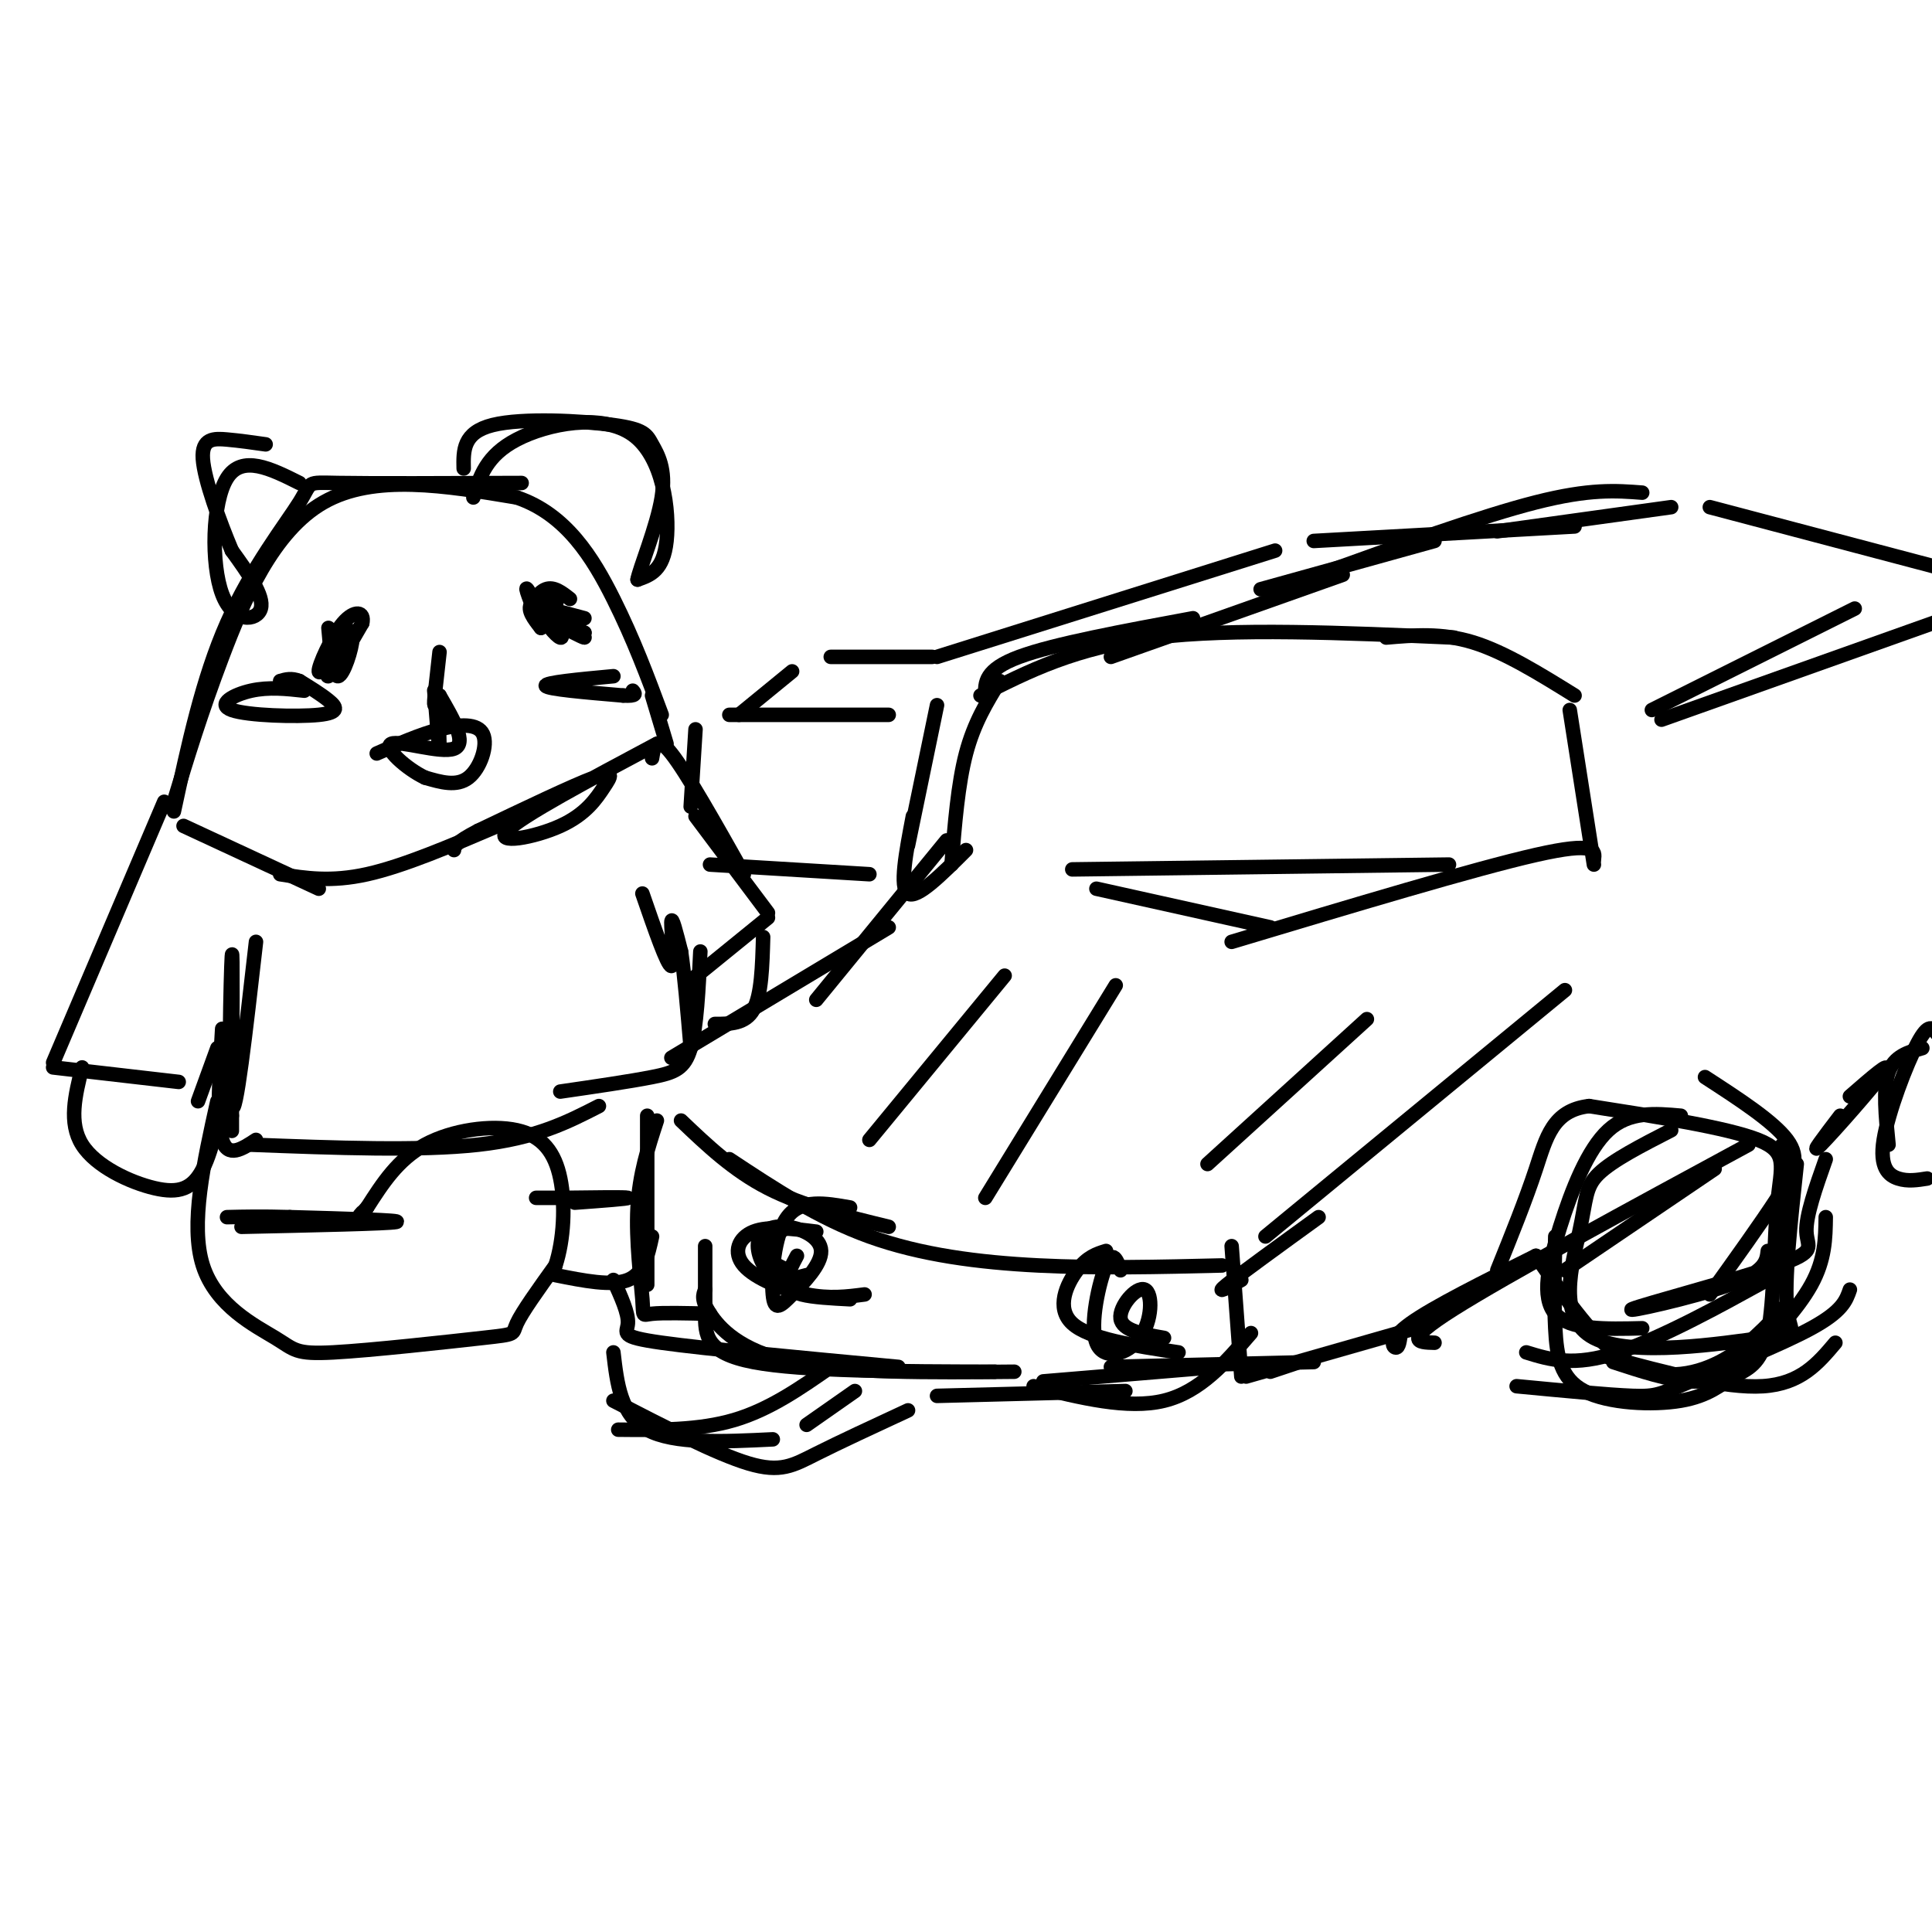 <svg viewBox='0 0 400 400' version='1.1' xmlns='http://www.w3.org/2000/svg' xmlns:xlink='http://www.w3.org/1999/xlink'><g fill='none' stroke='rgb(0,0,0)' stroke-width='3' stroke-linecap='round' stroke-linejoin='round'><path d='M139,219c0.000,0.000 45.000,-27.000 45,-27'/><path d='M169,207c0.000,0.000 27.000,-33.000 27,-33'/><path d='M197,179c0.667,-8.333 1.333,-16.667 3,-23c1.667,-6.333 4.333,-10.667 7,-15'/><path d='M204,144c-0.083,-2.667 -0.167,-5.333 7,-8c7.167,-2.667 21.583,-5.333 36,-8'/><path d='M203,144c9.833,-5.000 19.667,-10.000 36,-12c16.333,-2.000 39.167,-1.000 62,0'/><path d='M287,132c5.750,-0.500 11.500,-1.000 18,1c6.500,2.000 13.750,6.500 21,11'/><path d='M325,147c0.000,0.000 5.000,32.000 5,32'/><path d='M230,136c0.000,0.000 48.000,-17.000 48,-17'/><path d='M194,136c0.000,0.000 70.000,-22.000 70,-22'/><path d='M272,112c0.000,0.000 54.000,-3.000 54,-3'/><path d='M310,110c0.000,0.000 36.000,-5.000 36,-5'/><path d='M354,105c0.000,0.000 53.000,14.000 53,14'/><path d='M344,149c0.000,0.000 59.000,-21.000 59,-21'/><path d='M342,147c0.000,0.000 42.000,-21.000 42,-21'/><path d='M273,119c16.917,-6.083 33.833,-12.167 45,-15c11.167,-2.833 16.583,-2.417 22,-2'/><path d='M261,122c0.000,0.000 36.000,-10.000 36,-10'/><path d='M330,178c0.250,-1.917 0.500,-3.833 -12,-1c-12.500,2.833 -37.750,10.417 -63,18'/><path d='M263,192c0.000,0.000 -36.000,-8.000 -36,-8'/><path d='M222,180c0.000,0.000 78.000,-1.000 78,-1'/><path d='M141,232c5.417,5.167 10.833,10.333 18,14c7.167,3.667 16.083,5.833 25,8'/><path d='M151,240c9.200,6.089 18.400,12.178 29,16c10.600,3.822 22.600,5.378 35,6c12.400,0.622 25.200,0.311 38,0'/><path d='M257,265c-2.833,1.583 -5.667,3.167 -3,1c2.667,-2.167 10.833,-8.083 19,-14'/><path d='M324,205c0.000,0.000 -62.000,51.000 -62,51'/><path d='M134,231c0.000,0.000 0.000,35.000 0,35'/><path d='M127,265c1.578,3.467 3.156,6.933 3,9c-0.156,2.067 -2.044,2.733 7,4c9.044,1.267 29.022,3.133 49,5'/><path d='M255,258c0.000,0.000 2.000,27.000 2,27'/><path d='M259,276c-5.250,6.083 -10.500,12.167 -18,14c-7.500,1.833 -17.250,-0.583 -27,-3'/><path d='M290,276c-0.178,1.511 -0.356,3.022 -1,3c-0.644,-0.022 -1.756,-1.578 3,-5c4.756,-3.422 15.378,-8.711 26,-14'/><path d='M297,278c-3.417,-0.083 -6.833,-0.167 4,-7c10.833,-6.833 35.917,-20.417 61,-34'/><path d='M355,242c0.000,0.000 -31.000,21.000 -31,21'/><path d='M348,231c-5.345,-0.476 -10.690,-0.952 -15,3c-4.310,3.952 -7.583,12.333 -10,20c-2.417,7.667 -3.976,14.619 -1,18c2.976,3.381 10.488,3.190 18,3'/><path d='M353,223c7.089,4.600 14.178,9.200 17,13c2.822,3.800 1.378,6.800 -2,12c-3.378,5.200 -8.689,12.600 -14,20'/><path d='M366,259c-0.249,2.152 -0.498,4.303 -8,7c-7.502,2.697 -22.258,5.939 -20,5c2.258,-0.939 21.531,-6.061 30,-9c8.469,-2.939 6.134,-3.697 6,-7c-0.134,-3.303 1.933,-9.152 4,-15'/><path d='M401,214c-0.845,-1.179 -1.690,-2.357 -4,2c-2.310,4.357 -6.083,14.250 -7,20c-0.917,5.750 1.024,7.357 3,8c1.976,0.643 3.988,0.321 6,0'/><path d='M391,237c-0.583,-5.833 -1.167,-11.667 0,-15c1.167,-3.333 4.083,-4.167 7,-5'/><path d='M381,231c-3.289,4.311 -6.578,8.622 -4,6c2.578,-2.622 11.022,-12.178 13,-15c1.978,-2.822 -2.511,1.089 -7,5'/><path d='M208,202c0.000,0.000 -28.000,34.000 -28,34'/><path d='M231,204c0.000,0.000 -27.000,44.000 -27,44'/><path d='M283,211c0.000,0.000 -33.000,30.000 -33,30'/><path d='M146,258c0.000,4.844 0.000,9.689 0,14c0.000,4.311 0.000,8.089 10,10c10.000,1.911 30.000,1.956 50,2'/><path d='M194,289c0.000,0.000 39.000,-1.000 39,-1'/><path d='M165,260c-0.956,1.800 -1.911,3.600 -2,5c-0.089,1.400 0.689,2.400 3,3c2.311,0.600 6.156,0.800 10,1'/><path d='M163,254c-2.500,1.750 -5.000,3.500 -5,5c0.000,1.500 2.500,2.750 5,4'/><path d='M169,255c-4.952,-0.613 -9.905,-1.226 -13,0c-3.095,1.226 -4.333,4.292 -2,7c2.333,2.708 8.238,5.060 13,6c4.762,0.940 8.381,0.470 12,0'/><path d='M176,250c-5.094,-0.905 -10.187,-1.810 -13,2c-2.813,3.810 -3.345,12.335 -3,16c0.345,3.665 1.566,2.468 4,0c2.434,-2.468 6.080,-6.208 6,-9c-0.080,-2.792 -3.888,-4.635 -7,-5c-3.112,-0.365 -5.530,0.748 -6,3c-0.470,2.252 1.009,5.643 3,7c1.991,1.357 4.496,0.678 7,0'/><path d='M232,263c-0.791,-2.173 -1.582,-4.345 -3,-1c-1.418,3.345 -3.463,12.209 -2,16c1.463,3.791 6.433,2.511 9,-1c2.567,-3.511 2.729,-9.253 1,-10c-1.729,-0.747 -5.351,3.501 -5,6c0.351,2.499 4.676,3.250 9,4'/><path d='M229,259c-1.933,0.600 -3.867,1.200 -6,4c-2.133,2.800 -4.467,7.800 -1,11c3.467,3.200 12.733,4.600 22,6'/><path d='M293,275c0.000,0.000 -35.000,10.000 -35,10'/><path d='M272,282c0.000,0.000 -42.000,1.000 -42,1'/><path d='M252,283c0.000,0.000 -36.000,3.000 -36,3'/><path d='M263,284c0.000,0.000 6.000,-2.000 6,-2'/><path d='M127,280c0.750,6.500 1.500,13.000 7,16c5.500,3.000 15.750,2.500 26,2'/><path d='M172,283c-6.333,4.417 -12.667,8.833 -20,11c-7.333,2.167 -15.667,2.083 -24,2'/><path d='M127,290c10.689,5.511 21.378,11.022 28,13c6.622,1.978 9.178,0.422 14,-2c4.822,-2.422 11.911,-5.711 19,-9'/><path d='M177,288c0.000,0.000 -10.000,7.000 -10,7'/><path d='M346,234c-6.070,3.112 -12.140,6.225 -15,9c-2.860,2.775 -2.509,5.213 -4,12c-1.491,6.787 -4.822,17.922 3,22c7.822,4.078 26.798,1.098 35,0c8.202,-1.098 5.629,-0.314 5,-6c-0.629,-5.686 0.685,-17.843 2,-30'/><path d='M369,237c-0.185,8.923 -0.369,17.845 0,22c0.369,4.155 1.292,3.542 -5,7c-6.292,3.458 -19.798,10.988 -29,14c-9.202,3.012 -14.101,1.506 -19,0'/><path d='M318,260c6.222,9.022 12.444,18.044 19,22c6.556,3.956 13.444,2.844 19,0c5.556,-2.844 9.778,-7.422 14,-12'/><path d='M378,252c-0.060,4.393 -0.119,8.786 -3,14c-2.881,5.214 -8.583,11.250 -13,15c-4.417,3.750 -7.548,5.214 -12,5c-4.452,-0.214 -10.226,-2.107 -16,-4'/><path d='M333,281c12.083,3.250 24.167,6.500 32,6c7.833,-0.500 11.417,-4.750 15,-9'/><path d='M383,267c-0.768,2.238 -1.536,4.476 -8,8c-6.464,3.524 -18.625,8.333 -25,11c-6.375,2.667 -6.964,3.190 -12,3c-5.036,-0.190 -14.518,-1.095 -24,-2'/><path d='M322,256c-0.147,6.654 -0.295,13.308 0,19c0.295,5.692 1.032,10.423 6,13c4.968,2.577 14.165,2.999 20,2c5.835,-0.999 8.307,-3.420 11,-5c2.693,-1.580 5.609,-2.321 7,-9c1.391,-6.679 1.259,-19.298 2,-27c0.741,-7.702 2.355,-10.486 -4,-13c-6.355,-2.514 -20.677,-4.757 -35,-7'/><path d='M329,229c-7.533,0.867 -8.867,6.533 -11,13c-2.133,6.467 -5.067,13.733 -8,21'/><path d='M136,232c-1.815,5.548 -3.631,11.095 -4,18c-0.369,6.905 0.708,15.167 1,19c0.292,3.833 -0.202,3.238 2,3c2.202,-0.238 7.101,-0.119 12,0'/><path d='M146,267c-0.444,1.044 -0.889,2.089 1,5c1.889,2.911 6.111,7.689 17,10c10.889,2.311 28.444,2.156 46,2'/><path d='M108,100c-15.536,0.060 -31.071,0.119 -38,0c-6.929,-0.119 -5.250,-0.417 -8,4c-2.750,4.417 -9.929,13.548 -15,25c-5.071,11.452 -8.036,25.226 -11,39'/><path d='M36,166c2.778,-9.133 5.556,-18.267 10,-30c4.444,-11.733 10.556,-26.067 21,-32c10.444,-5.933 25.222,-3.467 40,-1'/><path d='M107,103c10.222,3.444 15.778,12.556 20,21c4.222,8.444 7.111,16.222 10,24'/><path d='M62,100c-5.952,-2.976 -11.905,-5.952 -15,-1c-3.095,4.952 -3.333,17.833 -1,24c2.333,6.167 7.238,5.619 8,3c0.762,-2.619 -2.619,-7.310 -6,-12'/><path d='M48,114c-2.488,-5.905 -5.708,-14.667 -6,-19c-0.292,-4.333 2.345,-4.238 5,-4c2.655,0.238 5.327,0.619 8,1'/><path d='M98,103c1.333,-4.351 2.667,-8.702 9,-12c6.333,-3.298 17.667,-5.542 24,-1c6.333,4.542 7.667,15.869 7,22c-0.667,6.131 -3.333,7.065 -6,8'/><path d='M132,120c0.297,-2.003 4.041,-11.009 5,-17c0.959,-5.991 -0.867,-8.967 -2,-11c-1.133,-2.033 -1.574,-3.124 -8,-4c-6.426,-0.876 -18.836,-1.536 -25,0c-6.164,1.536 -6.082,5.268 -6,9'/><path d='M78,156c4.440,-1.958 8.881,-3.917 13,-5c4.119,-1.083 7.917,-1.292 9,1c1.083,2.292 -0.548,7.083 -3,9c-2.452,1.917 -5.726,0.958 -9,0'/><path d='M88,161c-3.786,-1.774 -8.750,-6.208 -7,-7c1.750,-0.792 10.214,2.060 13,1c2.786,-1.060 -0.107,-6.030 -3,-11'/><path d='M91,144c-0.422,1.222 0.022,9.778 0,11c-0.022,1.222 -0.511,-4.889 -1,-11'/><path d='M90,144c-0.167,-1.833 -0.083,-0.917 0,0'/><path d='M68,130c0.442,5.089 0.884,10.179 2,10c1.116,-0.179 2.907,-5.625 3,-8c0.093,-2.375 -1.514,-1.678 -3,1c-1.486,2.678 -2.853,7.337 -2,7c0.853,-0.337 3.927,-5.668 7,-11'/><path d='M75,129c0.548,-2.381 -1.583,-2.833 -4,0c-2.417,2.833 -5.119,8.952 -5,10c0.119,1.048 3.060,-2.976 6,-7'/><path d='M111,125c0.458,1.720 0.917,3.440 2,3c1.083,-0.440 2.792,-3.042 2,-4c-0.792,-0.958 -4.083,-0.274 -5,1c-0.917,1.274 0.542,3.137 2,5'/><path d='M112,130c-0.533,-1.311 -2.867,-7.089 -3,-8c-0.133,-0.911 1.933,3.044 4,7'/><path d='M38,171c0.000,0.000 28.000,13.000 28,13'/><path d='M58,181c5.250,0.833 10.500,1.667 18,0c7.500,-1.667 17.250,-5.833 27,-10'/><path d='M136,154c-14.097,7.512 -28.195,15.024 -31,18c-2.805,2.976 5.681,1.416 11,-1c5.319,-2.416 7.470,-5.689 9,-8c1.530,-2.311 2.437,-3.660 -2,-2c-4.437,1.660 -14.219,6.330 -24,11'/><path d='M99,172c-4.833,2.500 -4.917,3.250 -5,4'/><path d='M34,166c0.000,0.000 -23.000,54.000 -23,54'/><path d='M11,221c0.000,0.000 26.000,3.000 26,3'/><path d='M45,217c0.000,0.000 -4.000,11.000 -4,11'/><path d='M144,169c0.000,0.000 15.000,20.000 15,20'/><path d='M159,190c0.000,0.000 -16.000,13.000 -16,13'/><path d='M46,213c-0.583,9.583 -1.167,19.167 0,23c1.167,3.833 4.083,1.917 7,0'/><path d='M52,237c17.500,0.667 35.000,1.333 47,0c12.000,-1.333 18.500,-4.667 25,-8'/><path d='M145,197c-0.378,7.844 -0.756,15.689 -2,20c-1.244,4.311 -3.356,5.089 -8,6c-4.644,0.911 -11.822,1.956 -19,3'/><path d='M45,228c-2.843,12.785 -5.685,25.571 -3,34c2.685,8.429 10.899,12.502 15,15c4.101,2.498 4.089,3.422 12,3c7.911,-0.422 23.745,-2.191 31,-3c7.255,-0.809 5.930,-0.660 7,-3c1.070,-2.340 4.535,-7.170 8,-12'/><path d='M115,262c1.745,-5.321 2.107,-12.622 1,-18c-1.107,-5.378 -3.683,-8.833 -9,-10c-5.317,-1.167 -13.376,-0.048 -19,3c-5.624,3.048 -8.812,8.024 -12,13'/><path d='M76,250c-2.167,2.333 -1.583,1.667 -1,1'/><path d='M115,264c5.833,1.167 11.667,2.333 15,1c3.333,-1.333 4.167,-5.167 5,-9'/><path d='M17,221c-1.429,5.738 -2.857,11.476 0,16c2.857,4.524 10.000,7.833 15,9c5.000,1.167 7.857,0.190 10,-4c2.143,-4.190 3.571,-11.595 5,-19'/><path d='M158,194c-0.167,6.000 -0.333,12.000 -2,15c-1.667,3.000 -4.833,3.000 -8,3'/><path d='M115,128c3.167,2.000 6.333,4.000 6,4c-0.333,0.000 -4.167,-2.000 -8,-4'/><path d='M113,128c-0.533,0.489 2.133,3.711 3,4c0.867,0.289 -0.067,-2.356 -1,-5'/><path d='M118,124c-1.667,-1.311 -3.333,-2.622 -5,-2c-1.667,0.622 -3.333,3.178 -2,5c1.333,1.822 5.667,2.911 10,4'/><path d='M121,131c-1.111,-0.578 -8.889,-4.022 -10,-5c-1.111,-0.978 4.444,0.511 10,2'/><path d='M91,135c0.000,0.000 -1.000,9.000 -1,9'/><path d='M90,144c-0.167,1.833 -0.083,1.917 0,2'/><path d='M63,143c-3.676,-0.405 -7.352,-0.810 -11,0c-3.648,0.810 -7.266,2.836 -4,4c3.266,1.164 13.418,1.467 18,1c4.582,-0.467 3.595,-1.705 2,-3c-1.595,-1.295 -3.797,-2.648 -6,-4'/><path d='M62,141c-1.667,-0.667 -2.833,-0.333 -4,0'/><path d='M127,140c-7.167,0.667 -14.333,1.333 -14,2c0.333,0.667 8.167,1.333 16,2'/><path d='M129,144c3.000,0.167 2.500,-0.417 2,-1'/><path d='M135,144c0.000,0.000 3.000,10.000 3,10'/><path d='M133,185c2.578,7.467 5.156,14.933 6,15c0.844,0.067 -0.044,-7.267 0,-9c0.044,-1.733 1.022,2.133 2,6'/><path d='M141,197c0.667,4.333 1.333,12.167 2,20'/><path d='M53,195c-2.111,18.533 -4.222,37.067 -5,34c-0.778,-3.067 -0.222,-27.733 0,-31c0.222,-3.267 0.111,14.867 0,33'/><path d='M48,231c0.000,5.500 0.000,2.750 0,0'/><path d='M50,254c15.167,-0.333 30.333,-0.667 32,-1c1.667,-0.333 -10.167,-0.667 -22,-1'/><path d='M60,252c-5.833,-0.167 -9.417,-0.083 -13,0'/><path d='M119,249c5.667,-0.417 11.333,-0.833 11,-1c-0.333,-0.167 -6.667,-0.083 -13,0'/><path d='M117,248c-3.167,0.000 -4.583,0.000 -6,0'/><path d='M135,157c0.417,-2.500 0.833,-5.000 4,-1c3.167,4.000 9.083,14.500 15,25'/><path d='M151,148c0.000,0.000 33.000,0.000 33,0'/><path d='M194,146c0.000,0.000 -6.000,29.000 -6,29'/><path d='M144,151c0.000,0.000 -1.000,16.000 -1,16'/><path d='M153,148c0.000,0.000 11.000,-9.000 11,-9'/><path d='M172,136c0.000,0.000 21.000,0.000 21,0'/><path d='M189,169c-1.417,7.417 -2.833,14.833 -1,16c1.833,1.167 6.917,-3.917 12,-9'/><path d='M147,179c0.000,0.000 33.000,2.000 33,2'/></g>
</svg>